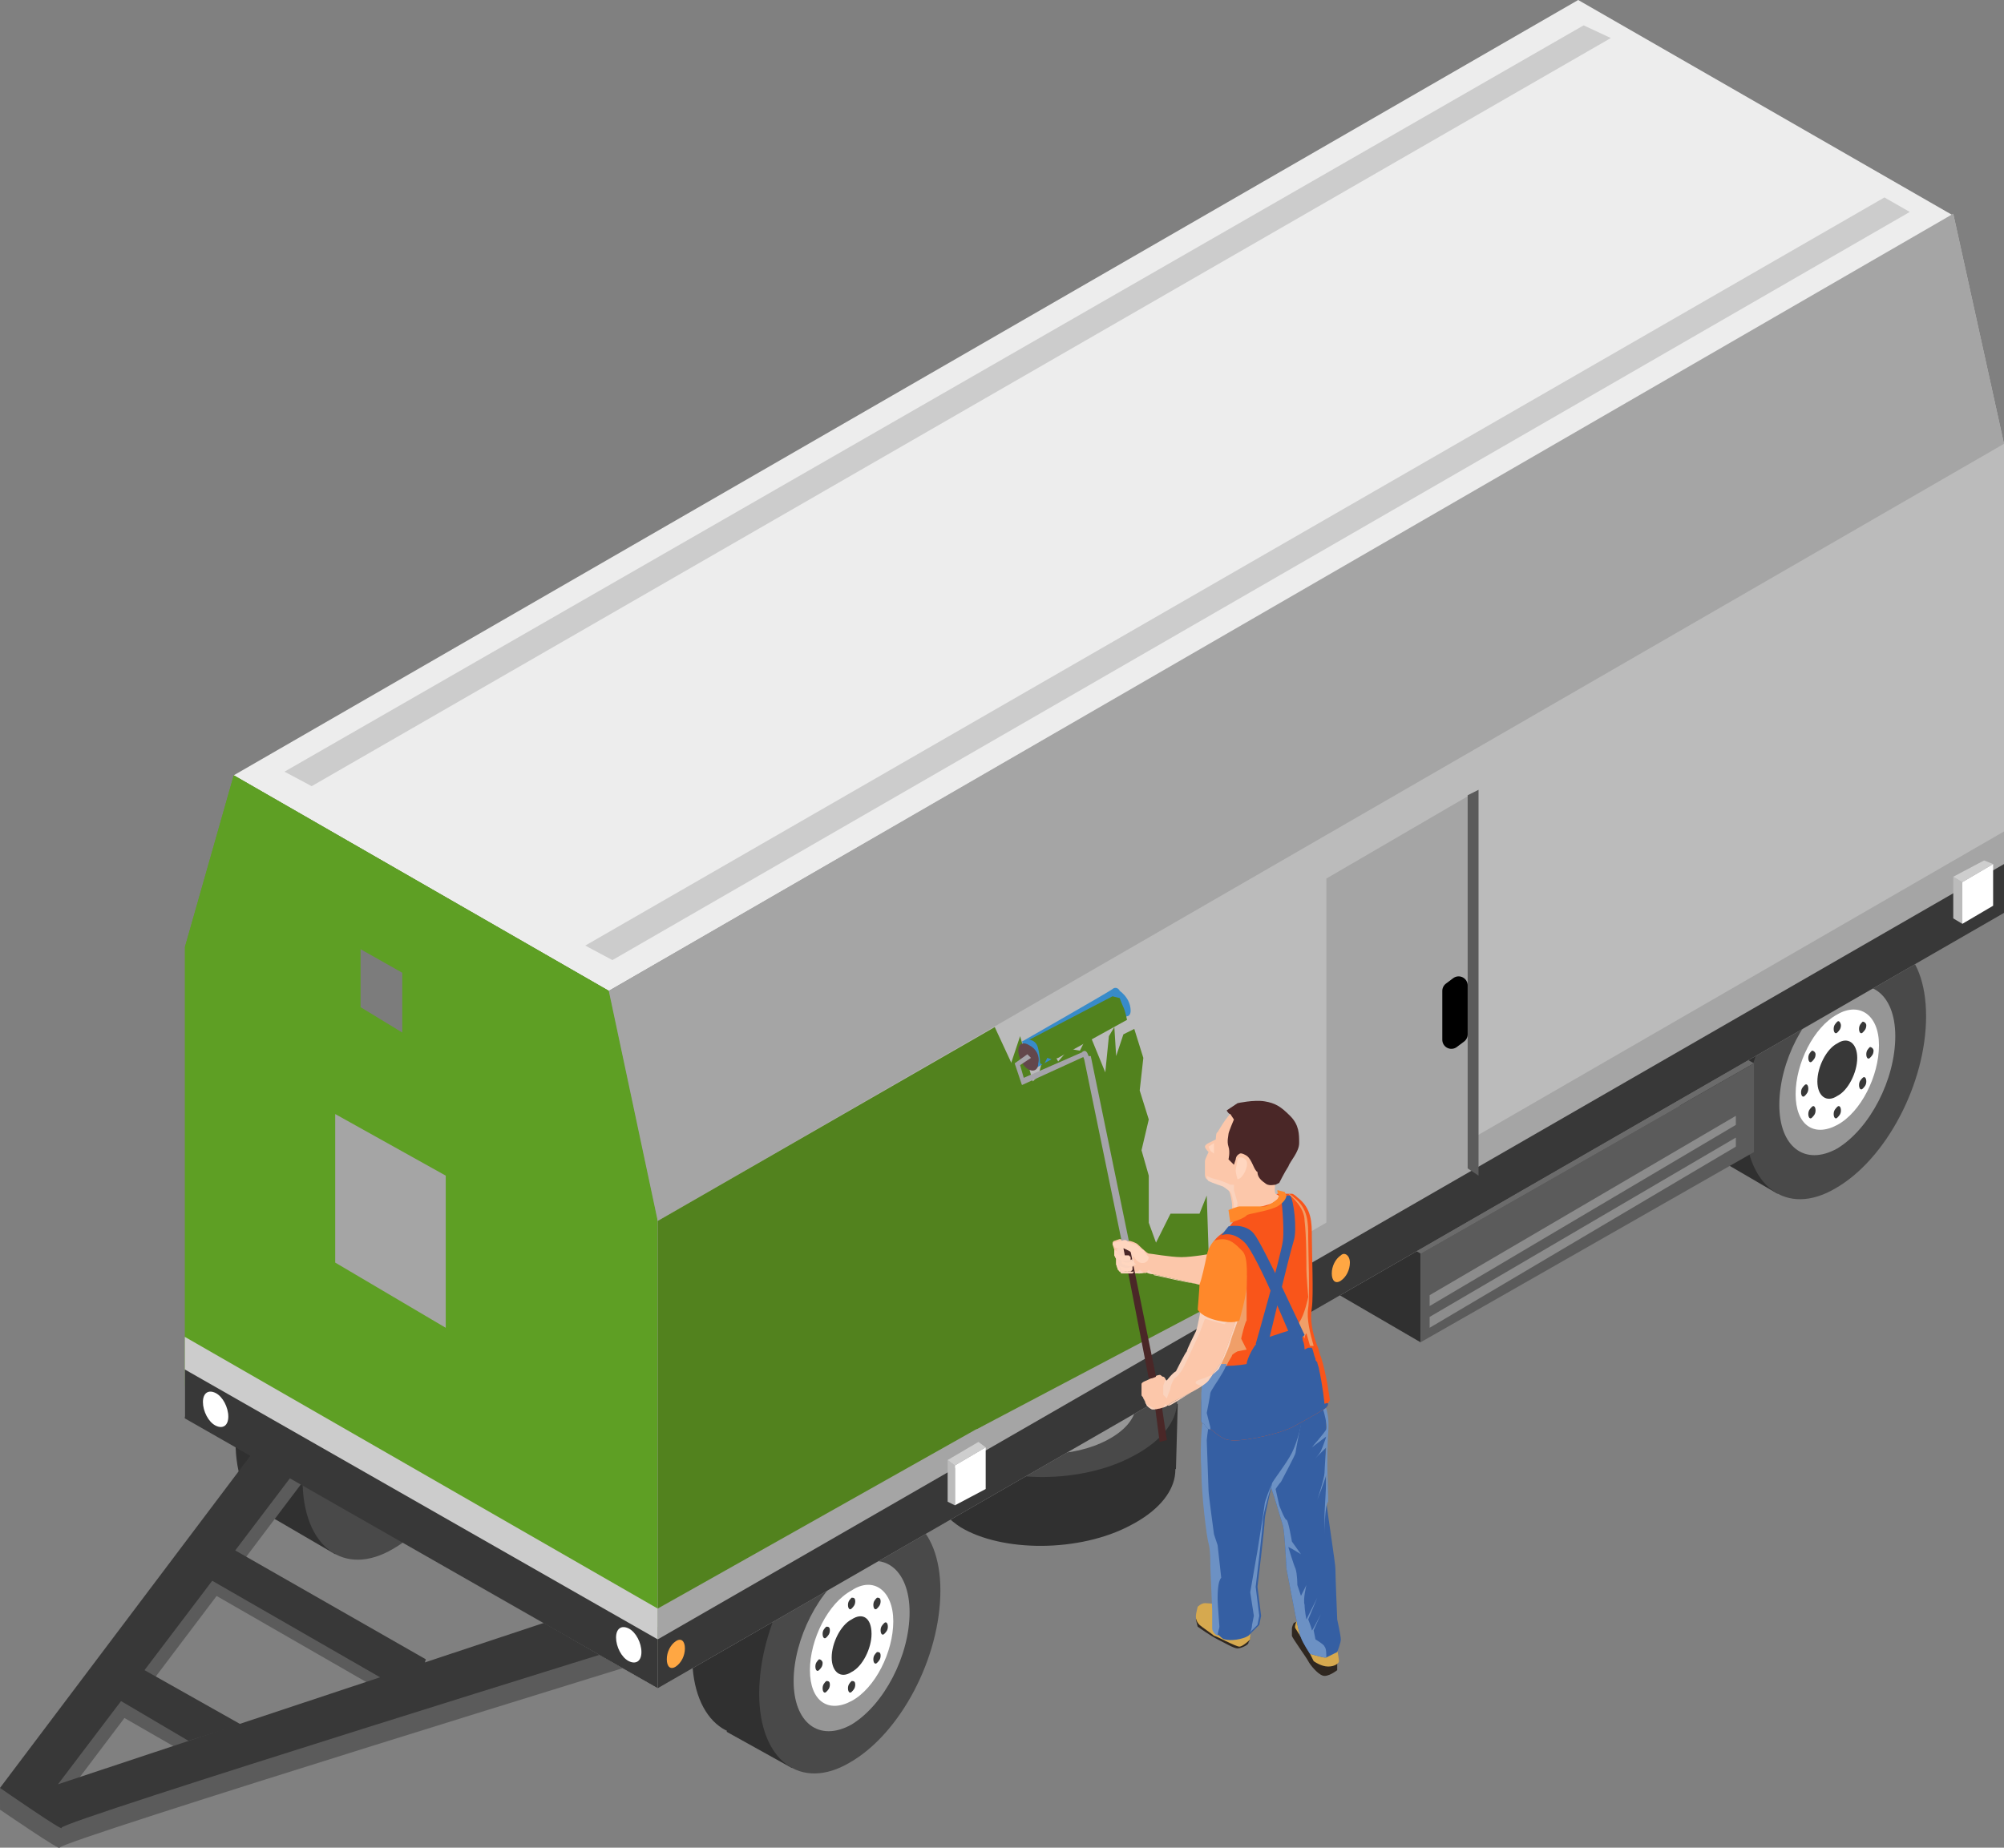 <?xml version="1.0" encoding="UTF-8"?> <!-- Generator: Adobe Illustrator 24.1.1, SVG Export Plug-In . SVG Version: 6.00 Build 0) --> <svg xmlns="http://www.w3.org/2000/svg" xmlns:xlink="http://www.w3.org/1999/xlink" id="Layer_1" x="0px" y="0px" viewBox="0 0 110.6 102" style="enable-background:new 0 0 110.6 102;" xml:space="preserve"><rect x="0" y="0" width="110.6" height="102" fill="#808080" stroke="none"/> <style type="text/css"> .st0{fill:#303030;} .st1{fill:#494949;} .st2{fill:#969696;} .st3{fill:#FFFFFF;} .st4{fill:#383838;} .st5{fill:#5B5B5B;} .st6{fill:#EDEDED;} .st7{fill:#CCCCCC;} .st8{fill:#6B6B6B;} .st9{fill:#8C8C8C;} .st10{fill:#5E9F24;} .st11{fill:#BBBBBB;} .st12{fill:#A5A5A5;} .st13{fill:#CECECE;} .st14{fill:#FFA743;} .st15{fill:none;stroke:#000000;stroke-linecap:round;stroke-linejoin:round;stroke-miterlimit:10;} .st16{fill:#7C7C7C;} .st17{fill:#52821E;} .st18{fill:#4A2727;} .st19{fill:#2F2720;} .st20{fill:#D6A94F;} .st21{fill:#355FA3;} .st22{fill:#6C91C4;} .st23{fill:#F9551A;} .st24{fill:#F09F69;} .st25{fill:#FCC7AA;} .st26{fill:#FFD6BF;} .st27{fill:#FAD3BE;} .st28{fill:#FF882A;} .st29{fill:#A5A4A9;} .st30{fill:#388BC9;} .st31{fill:#63474B;} </style> <g> <path class="st0" d="M23,73.9c0,3.7-2.2,7.9-5,9.5c-2.7,1.6-5-0.1-5-3.8c0-3.7,2.2-7.9,5-9.5C20.7,68.6,23,70.2,23,73.9z"></path> <polygon class="st0" points="18.5,85.8 14.9,83.7 21.3,69.9 24.8,71.9 "></polygon> <path class="st1" d="M26.7,76c0,3.7-2.2,7.9-5,9.5c-2.7,1.6-5-0.1-5-3.8c0-3.7,2.2-7.9,5-9.5C24.5,70.6,26.7,72.3,26.7,76z"></path> <path class="st2" d="M24.9,77.1c0,2.4-1.4,5.1-3.2,6.2c-1.8,1-3.2-0.1-3.2-2.4s1.4-5.1,3.2-6.2C23.5,73.7,24.9,74.7,24.9,77.1z"></path> <path class="st3" d="M24,77.6c0,1.7-1,3.7-2.3,4.4c-1.3,0.7-2.3,0-2.3-1.7s1-3.7,2.3-4.4S24,75.9,24,77.6z"></path> <path class="st4" d="M22.8,78.3c0,0.8-0.5,1.8-1.1,2.1c-0.6,0.4-1.1,0-1.1-0.8c0-0.8,0.5-1.8,1.1-2.1 C22.3,77.1,22.8,77.5,22.8,78.3z"></path> <path class="st4" d="M21.9,76.5c0,0.2-0.1,0.3-0.2,0.4s-0.2,0-0.2-0.2c0-0.2,0.1-0.3,0.2-0.4C21.8,76.3,21.9,76.4,21.9,76.5z"></path> <path class="st4" d="M23.4,76.5c0,0.2-0.1,0.3-0.2,0.4s-0.2,0-0.2-0.2c0-0.2,0.1-0.3,0.2-0.4C23.3,76.3,23.4,76.4,23.4,76.5z"></path> <path class="st4" d="M20.6,78.1c0,0.2-0.1,0.3-0.2,0.4s-0.2,0-0.2-0.2c0-0.2,0.1-0.3,0.2-0.4C20.5,77.9,20.6,78,20.6,78.1z"></path> <path class="st4" d="M23.4,79.6c0,0.2-0.1,0.3-0.2,0.4S23,80,23,79.8c0-0.2,0.1-0.3,0.2-0.4C23.3,79.3,23.4,79.4,23.4,79.6z"></path> <path class="st4" d="M20.6,81.2c0,0.2-0.1,0.3-0.2,0.4c-0.1,0.1-0.2,0-0.2-0.2s0.1-0.3,0.2-0.4S20.6,81,20.6,81.2z"></path> <path class="st4" d="M23.7,77.9c0,0.2-0.1,0.3-0.2,0.4s-0.2,0-0.2-0.2c0-0.2,0.1-0.3,0.2-0.4C23.6,77.7,23.7,77.8,23.7,77.9z"></path> <path class="st4" d="M20.2,80c0,0.2-0.1,0.3-0.2,0.4s-0.2,0-0.2-0.2c0-0.2,0.1-0.3,0.2-0.4S20.2,79.8,20.2,80z"></path> <path class="st4" d="M21.9,81.2c0,0.2-0.1,0.3-0.2,0.4c-0.1,0.1-0.2,0-0.2-0.2s0.1-0.3,0.2-0.4C21.8,80.9,21.9,81,21.9,81.2z"></path> </g> <g> <g> <polygon class="st5" points="12.9,95.9 10.1,96.7 6.1,94.4 7.4,92.7 "></polygon> </g> <rect x="0" y="98.7" transform="matrix(1 -1.481840e-03 1.481840e-03 1 -0.147 1.443989e-03)" class="st5" width="1.8" height="1.2"></rect> <g> <polygon class="st5" points="23.5,92.3 22.9,94.4 11.6,87.9 11.6,85.4 "></polygon> </g> <path class="st5" d="M37.9,91c0,0-34.8,10.7-34.6,11c0.2,0.3-3.3-2.1-3.3-2.1l15.9-21.1l2.4,0.9l-15.1,20l31-10.3L37.9,91z"></path> <path class="st4" d="M36.8,90.2c0,0-33.6,10.4-33.4,10.7S0,98.7,0,98.7l15.9-21.1l2,1.5L3.2,98.5l31-10.3L36.8,90.2z"></path> <g> <polygon class="st4" points="23.5,91.6 22.9,93.7 11.6,87.2 11.6,84.8 "></polygon> </g> <g> <polygon class="st4" points="13.3,95.2 10.4,96.1 6.5,93.8 7.8,92.1 "></polygon> </g> </g> <polygon class="st6" points="33.6,54.7 107.8,11.9 87.1,0 12.9,42.8 "></polygon> <polygon class="st7" points="17.2,43.4 88.9,2.1 87.4,1.4 15.7,42.6 "></polygon> <polygon class="st7" points="33.8,53 105.4,11.7 104,10.9 32.3,52.2 "></polygon> <polygon class="st0" points="72.9,65.3 78.4,68.5 78.4,74.1 72.9,70.9 "></polygon> <g> <path class="st0" d="M102.6,54c0,3.7-2.2,7.9-5,9.5c-2.7,1.6-5-0.1-5-3.8s2.2-7.9,5-9.5C100.4,48.7,102.6,50.3,102.6,54z"></path> <polygon class="st0" points="98.1,65.9 94.5,63.8 100.9,50 104.4,52 "></polygon> <path class="st1" d="M106.3,56.1c0,3.7-2.2,7.9-5,9.5c-2.7,1.6-5-0.1-5-3.8c0-3.7,2.2-7.9,5-9.5C104.1,50.7,106.3,52.4,106.3,56.1z "></path> <path class="st2" d="M104.6,57.2c0,2.4-1.4,5.1-3.2,6.2c-1.8,1-3.2-0.1-3.2-2.4c0-2.4,1.4-5.1,3.2-6.2 C103.1,53.8,104.6,54.8,104.6,57.2z"></path> <path class="st3" d="M103.7,57.7c0,1.7-1,3.7-2.3,4.4c-1.3,0.7-2.3,0-2.3-1.7c0-1.7,1-3.7,2.3-4.4C102.6,55.3,103.7,56,103.7,57.7z "></path> <path class="st4" d="M102.5,58.4c0,0.8-0.5,1.8-1.1,2.1c-0.6,0.4-1.1,0-1.1-0.8s0.5-1.8,1.1-2.1C102,57.2,102.5,57.6,102.5,58.4z"></path> <path class="st4" d="M101.6,56.6c0,0.2-0.1,0.3-0.2,0.4c-0.1,0.1-0.2,0-0.2-0.2s0.1-0.3,0.2-0.4S101.6,56.5,101.6,56.6z"></path> <path class="st4" d="M103,56.6c0,0.2-0.1,0.3-0.2,0.4c-0.1,0.1-0.2,0-0.2-0.2s0.1-0.3,0.2-0.4C102.9,56.4,103,56.5,103,56.6z"></path> <path class="st4" d="M100.2,58.2c0,0.2-0.1,0.3-0.2,0.4c-0.1,0.1-0.2,0-0.2-0.2s0.1-0.3,0.2-0.4C100.1,58,100.2,58.1,100.2,58.2z"></path> <path class="st4" d="M103,59.7c0,0.2-0.1,0.3-0.2,0.4c-0.1,0.1-0.2,0-0.2-0.2c0-0.2,0.1-0.3,0.2-0.4C102.9,59.4,103,59.5,103,59.7z "></path> <path class="st4" d="M100.2,61.3c0,0.2-0.1,0.3-0.2,0.4c-0.1,0.1-0.2,0-0.2-0.2s0.1-0.3,0.2-0.4C100.1,61,100.2,61.1,100.2,61.3z"></path> <path class="st4" d="M103.4,58c0,0.2-0.1,0.3-0.2,0.4c-0.1,0.1-0.2,0-0.2-0.2s0.1-0.3,0.2-0.4C103.3,57.8,103.4,57.9,103.4,58z"></path> <path class="st4" d="M99.8,60.1c0,0.2-0.1,0.3-0.2,0.4c-0.1,0.1-0.2,0-0.2-0.2c0-0.2,0.1-0.3,0.2-0.4S99.8,59.9,99.8,60.1z"></path> <path class="st4" d="M101.6,61.3c0,0.2-0.1,0.3-0.2,0.4s-0.2,0-0.2-0.2s0.1-0.3,0.2-0.4C101.5,61,101.6,61.1,101.6,61.3z"></path> </g> <g> <path class="st0" d="M48.2,85.7c0,3.7-2.2,7.9-5,9.5c-2.7,1.6-5-0.1-5-3.8s2.2-7.9,5-9.5C46,80.4,48.2,82.1,48.2,85.7z"></path> <polygon class="st0" points="43.7,97.6 40.1,95.6 46.6,81.8 50,83.7 "></polygon> <path class="st1" d="M51.9,87.8c0,3.7-2.2,7.9-5,9.5c-2.7,1.6-5-0.1-5-3.8c0-3.7,2.2-7.9,5-9.5C49.7,82.5,51.9,84.2,51.9,87.8z"></path> <path class="st2" d="M50.2,89c0,2.4-1.4,5.1-3.2,6.2c-1.8,1-3.2-0.1-3.2-2.4c0-2.3,1.4-5.1,3.2-6.2C48.7,85.5,50.2,86.6,50.2,89z"></path> <path class="st3" d="M49.3,89.5c0,1.7-1,3.7-2.3,4.4s-2.3,0-2.3-1.7c0-1.7,1-3.7,2.3-4.4C48.2,87,49.3,87.8,49.3,89.5z"></path> <path class="st4" d="M48.1,90.2c0,0.8-0.5,1.8-1.1,2.1c-0.6,0.4-1.1,0-1.1-0.8c0-0.8,0.5-1.8,1.1-2.1C47.6,89,48.1,89.3,48.1,90.2z "></path> <path class="st4" d="M47.2,88.4c0,0.2-0.1,0.3-0.2,0.4s-0.2,0-0.2-0.2c0-0.2,0.1-0.3,0.2-0.4C47.1,88.2,47.2,88.2,47.2,88.4z"></path> <path class="st4" d="M48.6,88.4c0,0.2-0.1,0.3-0.2,0.4s-0.2,0-0.2-0.2c0-0.2,0.1-0.3,0.2-0.4C48.5,88.2,48.6,88.2,48.6,88.4z"></path> <path class="st4" d="M45.8,90c0,0.2-0.1,0.3-0.2,0.4s-0.2,0-0.2-0.2c0-0.2,0.1-0.3,0.2-0.4C45.7,89.8,45.8,89.8,45.8,90z"></path> <path class="st4" d="M48.6,91.4c0,0.2-0.1,0.3-0.2,0.4s-0.2,0-0.2-0.2c0-0.2,0.1-0.3,0.2-0.4C48.5,91.2,48.6,91.2,48.6,91.4z"></path> <path class="st4" d="M45.8,93c0,0.2-0.1,0.3-0.2,0.4s-0.2,0-0.2-0.2c0-0.2,0.1-0.3,0.2-0.4C45.7,92.8,45.8,92.8,45.8,93z"></path> <path class="st4" d="M49,89.8c0,0.2-0.1,0.3-0.2,0.4c-0.1,0.1-0.2,0-0.2-0.2c0-0.2,0.1-0.3,0.2-0.4C48.9,89.5,49,89.6,49,89.8z"></path> <path class="st4" d="M45.4,91.8c0,0.2-0.1,0.3-0.2,0.4c-0.1,0.1-0.2,0-0.2-0.2c0-0.2,0.1-0.3,0.2-0.4 C45.3,91.6,45.4,91.7,45.4,91.8z"></path> <path class="st4" d="M47.2,93c0,0.2-0.1,0.3-0.2,0.4s-0.2,0-0.2-0.2c0-0.2,0.1-0.3,0.2-0.4C47.1,92.8,47.2,92.8,47.2,93z"></path> </g> <g> <path class="st0" d="M53.9,78.9c2.8-1.5,7.1-1.5,9.4-0.1c2.4,1.5,2,3.9-0.9,5.4c-2.8,1.5-7.1,1.5-9.4,0.1 C50.7,82.8,51.1,80.4,53.9,78.9z"></path> <polygon class="st0" points="65,77.5 64.9,81.1 51.5,81.8 51.6,78.3 "></polygon> <path class="st1" d="M54,75.1c2.8-1.5,7.1-1.5,9.4-0.1c2.4,1.5,2,3.9-0.9,5.4c-2.8,1.5-7.1,1.5-9.4,0.1S51.2,76.7,54,75.1z"></path> <path class="st2" d="M55.6,76c1.8-1,4.6-1,6.1,0s1.3,2.5-0.6,3.5s-4.6,1-6.1,0C53.5,78.6,53.8,77,55.6,76z"></path> <path class="st3" d="M56.4,76.5c1.3-0.7,3.3-0.7,4.4,0c1.1,0.7,0.9,1.8-0.4,2.5c-1.3,0.7-3.3,0.7-4.4,0 C54.9,78.4,55.1,77.2,56.4,76.5z"></path> <path class="st4" d="M57.4,77.2c0.6-0.3,1.6-0.3,2.1,0c0.5,0.3,0.4,0.9-0.2,1.2s-1.6,0.3-2.1,0C56.7,78,56.8,77.5,57.4,77.2z"></path> <path class="st4" d="M56.4,78.6c0.1-0.1,0.3-0.1,0.4,0c0.1,0.1,0.1,0.2,0,0.2c-0.1,0.1-0.3,0.1-0.4,0 C56.3,78.8,56.3,78.7,56.4,78.6z"></path> <path class="st4" d="M55.8,77.5c0.1-0.1,0.3-0.1,0.4,0c0.1,0.1,0.1,0.2,0,0.2c-0.1,0.1-0.3,0.1-0.4,0 C55.7,77.6,55.7,77.5,55.8,77.5z"></path> <path class="st4" d="M58.2,79c0.1-0.1,0.3-0.1,0.4,0c0.1,0.1,0.1,0.2,0,0.2c-0.1,0.1-0.3,0.1-0.4,0C58.1,79.1,58.1,79,58.2,79z"></path> <path class="st4" d="M58.1,76.2c0.1-0.1,0.3-0.1,0.4,0c0.1,0.1,0.1,0.2,0,0.2c-0.1,0.1-0.3,0.1-0.4,0C58,76.4,58,76.3,58.1,76.2z"></path> <path class="st4" d="M60.5,77.7c0.1-0.1,0.3-0.1,0.4,0c0.1,0.1,0.1,0.2,0,0.2s-0.3,0.1-0.4,0C60.4,77.9,60.4,77.8,60.5,77.7z"></path> <path class="st4" d="M56.7,76.6c0.1-0.1,0.3-0.1,0.4,0c0.1,0.1,0.1,0.2,0,0.2c-0.1,0.1-0.3,0.1-0.4,0 C56.6,76.8,56.6,76.7,56.7,76.6z"></path> <path class="st4" d="M59.8,78.6c0.1-0.1,0.3-0.1,0.4,0c0.1,0.1,0.1,0.2,0,0.2c-0.1,0.1-0.3,0.1-0.4,0S59.7,78.6,59.8,78.6z"></path> <path class="st4" d="M60,76.7c0.1-0.1,0.3-0.1,0.4,0c0.1,0.1,0.1,0.2,0,0.2c-0.1,0.1-0.3,0.1-0.4,0C59.8,76.9,59.9,76.8,60,76.7z"></path> </g> <g> <polygon class="st8" points="68.4,63.5 86.8,53 96.8,58.7 78.4,69.2 "></polygon> <polygon class="st5" points="96.8,58.7 78.4,69.2 78.4,74.1 96.8,63.6 "></polygon> <polygon class="st9" points="95.8,62.8 78.9,72.7 78.9,73.3 95.8,63.3 "></polygon> <polygon class="st9" points="95.8,61.6 78.9,71.5 78.9,72.1 95.8,62.1 "></polygon> </g> <polygon class="st10" points="12.9,42.8 10.2,52.3 10.2,76.5 36.3,91.5 36.3,67.4 33.6,54.7 "></polygon> <polygon class="st10" points="12.9,42.8 10.2,52.3 36.3,67.4 33.6,54.7 "></polygon> <polygon class="st7" points="10.2,73.8 10.2,78.2 36.3,93.2 36.3,88.8 "></polygon> <polygon class="st11" points="107.8,11.8 110.6,24.5 110.6,48.6 36.3,91.5 36.3,56.2 "></polygon> <polygon class="st12" points="107.8,11.8 110.6,24.5 36.3,67.4 33.6,54.7 "></polygon> <polygon class="st12" points="110.6,45.9 110.6,50.4 36.3,93.2 36.3,88.8 "></polygon> <polygon class="st4" points="110.6,47.7 110.6,50.4 36.3,93.2 36.3,90.5 "></polygon> <g> <polygon class="st3" points="108.3,51 110,50 110,47.7 108.3,48.7 "></polygon> <polygon class="st11" points="107.8,48.4 108.3,48.7 108.3,51 107.8,50.7 "></polygon> <polygon class="st13" points="107.8,48.4 109.5,47.5 110,47.7 108.3,48.7 "></polygon> </g> <polygon class="st3" points="52.7,83.1 54.4,82.2 54.4,79.9 52.7,80.9 "></polygon> <polygon class="st11" points="52.3,80.6 52.7,80.9 52.7,83.1 52.3,82.9 "></polygon> <polygon class="st13" points="52.3,80.6 54,79.6 54.4,79.9 52.7,80.9 "></polygon> <g> <polygon class="st4" points="36.3,90.5 36.3,93.2 10.2,78.3 10.2,75.6 "></polygon> </g> <path class="st3" d="M34,90.4c0,0.5,0.3,1.1,0.7,1.3c0.4,0.2,0.7,0,0.7-0.5s-0.3-1.1-0.7-1.3C34.3,89.7,34,89.9,34,90.4z"></path> <path class="st14" d="M37.8,91c0,0.4-0.2,0.8-0.5,1c-0.3,0.2-0.5,0-0.5-0.4c0-0.4,0.2-0.8,0.5-1C37.6,90.4,37.8,90.6,37.8,91z"></path> <path class="st14" d="M74.5,69.7c0,0.4-0.2,0.8-0.5,1c-0.3,0.2-0.5,0-0.5-0.4c0-0.4,0.2-0.8,0.5-1C74.2,69.1,74.5,69.3,74.5,69.7z"></path> <path class="st3" d="M11.2,77.4c0,0.5,0.3,1.1,0.7,1.3c0.4,0.2,0.7,0,0.7-0.5s-0.3-1.1-0.7-1.3S11.2,76.9,11.2,77.4z"></path> <polygon class="st12" points="73.2,48.5 73.2,69.1 81.1,64.5 81.1,43.9 "></polygon> <polygon class="st5" points="81.6,43.6 81.6,64.9 81,64.5 81,43.9 "></polygon> <polygon class="st15" points="80.5,57.1 80.1,57.4 80.1,54.7 80.5,54.4 "></polygon> <polygon class="st16" points="22.2,53.7 19.9,52.4 19.9,55.6 22.2,57 "></polygon> <polygon class="st12" points="24.6,64.9 18.5,61.5 18.5,69.7 24.6,73.3 "></polygon> <polygon class="st17" points="53.9,77.4 54.4,72.5 55,73.4 55.4,71.3 56.2,72.5 56.3,69.7 55.6,66.4 56.3,64.2 55.9,61.9 56.2,60.4 55.8,58.7 56.3,57.2 57,59.7 57.3,59.4 57.8,57.5 58.4,58.6 59,57.9 59.6,58 60.1,57 61,59.2 61.2,57.2 61.5,56.7 61.6,58.3 62,57.1 62.6,56.8 63.1,58.4 62.9,60.2 63.4,61.8 63,63.5 63.4,64.9 63.4,67.5 63.8,68.6 64.6,67 65.3,67 66.2,67 66.6,66 66.8,72.1 53.9,78.9 "></polygon> <g> <path class="st18" d="M64.1,77.5c0,0,0.3,2,0.3,2c0,0-0.4,0.1-0.4,0.1l-0.3-2.3L64.1,77.5z"></path> <path class="st19" d="M71.6,89.5l-0.2,0.1c0,0-0.1,0.2-0.1,0.3s0,0.3,0,0.4c0,0.1,0.8,1.2,0.9,1.4c0.1,0.2,0.5,0.7,0.8,0.8 c0.3,0.1,0.8-0.3,0.8-0.3v-0.4l-1.2-1.1L71.6,89.5z"></path> <path class="st20" d="M73.7,90.5c0,0,0.2,1.1,0.2,1.2c0,0.1-0.2,0.3-0.6,0.3c-0.4,0-0.8-0.3-0.8-0.3L72,90.7c0,0-0.5-0.8-0.5-0.8 c-0.1-0.1,0.1-0.5,0.1-0.5s0.9-0.2,0.9-0.2C72.5,89.2,73.7,90.5,73.7,90.5z"></path> <path class="st21" d="M74,90.5c0,0.2-0.2,0.7-0.2,0.7s-0.4,0.2-0.6,0.3c-0.1,0-0.1,0-0.1,0c-0.1,0-0.8-0.2-0.8-0.2 s-0.4-0.6-0.5-0.9c-0.1-0.2-0.3-1.2-0.3-1.2c0,0-0.5-2.6-0.5-2.6s-0.1-2.1-0.2-2.4c-0.1-0.3-0.6-2.1-0.8-2.4c0-0.1-0.1-0.4-0.1-0.8 c0-1.1,0.1-2.9,0.4-3.3c0.5-0.5,2.6-0.5,2.6-0.5s0,0,0.1,0.1c0.1,0.2,0.2,0.7,0.2,1.8c-0.1,1.7,0,3.2,0,3.5c0,0,0,0.1,0,0.3 c0.1,0.9,0.5,3.4,0.5,3.7c0,0.4,0.1,2.8,0.1,2.8S74,90.3,74,90.5z"></path> <path class="st22" d="M73.2,91.5c-0.1,0-0.1,0-0.1,0c-0.1,0-0.8-0.2-0.8-0.2s-0.4-0.6-0.5-0.9c-0.1-0.2-0.3-1.2-0.3-1.2 c0,0-0.5-2.6-0.5-2.6s-0.1-2.1-0.2-2.4c-0.1-0.3-0.6-2.1-0.8-2.4c0-0.1-0.1-0.4-0.1-0.8c0.3-0.3,0.6-0.7,0.9-1c0.7-0.8,1-1.3,1-1.4 c0,0-0.3,1.5-0.3,1.6c0,0.1-0.7,1.4-0.8,1.6c-0.1,0.1-0.3,0.4-0.3,0.4l0.2,0.9c0,0,0.3,0.8,0.4,0.8c0.1,0,0.3,1.2,0.3,1.2l0.5,0.7 l-0.5-0.3l-0.2-0.1c0,0,0.3,1,0.4,1.2c0.1,0.3,0.1,0.9,0.1,0.9l0.2,0.6l0.3-0.6c0,0-0.2,0.8-0.1,1.1c0,0.3,0.1,0.8,0.1,0.8l0.6-1.2 l-0.5,1.2c0,0,0.2,0.5,0.2,0.6c0,0.1,0.5-0.9,0.5-0.9l-0.4,0.9l0.1,0.5c0,0,0.5,0.3,0.5,0.4C73.2,91,73.2,91.3,73.2,91.5z"></path> <path class="st22" d="M73.3,82.9c-0.2,0.2-0.2,1.8-0.2,1.8c0,0,0-0.9,0-1.1c0-0.2,0.1-1.6,0.1-2.2c-0.1,0.4-0.5,1.4-0.5,1.4 s0.4-1.2,0.4-1.5c0-0.3,0.1-1.4,0.1-1.4l-0.6,0.6c0,0,0.2-0.2,0.3-0.4c0.1-0.2,0.3-0.8,0.3-0.8l-0.8,0.6c0,0,0.7-0.8,0.8-1 c0.1-0.3-0.3-1.5-0.3-1.5s-0.1,0,0.1-0.1c0.1,0.2,0.4,0.7,0.3,1.8c-0.1,1.7,0,3.2,0,3.5C73.3,82.7,73.3,82.8,73.3,82.9z"></path> <path class="st19" d="M66.2,89.2L66,89.4l0.1,0.4c0,0,0.7,0.5,1.1,0.7c0.4,0.2,0.9,0.5,1.1,0.5c0.2,0,0.6-0.2,0.6-0.3 c0-0.1,0.1-0.1,0.1-0.3c0-0.2-1.5-0.5-1.5-0.5L66.2,89.2z"></path> <path class="st20" d="M69,89.9c0,0.1,0,0.6,0,0.6s-0.4,0.4-0.6,0.4c-0.2,0-1.3-0.6-1.4-0.6c-0.1-0.1-0.7-0.5-0.8-0.6 C66,89.5,66,89.3,66,89.2c0-0.1,0.1-0.5,0.1-0.5c0,0,0.2-0.2,0.4-0.2c0.2,0,1.3,0.1,1.3,0.2C67.8,88.8,69,89.9,69,89.9z"></path> <path class="st21" d="M71.3,80.2c-0.3,0.6-1.1,1.6-1.1,1.7l0,0c0,0,0,0,0,0c0,0.1-0.4,1.7-0.4,2c0,0.4-0.4,3.7-0.4,3.7l0.2,1.6 l-0.1,0.5c0,0-0.2,0.2-0.4,0.4c-0.1,0.1-0.1,0.1-0.2,0.2c-0.3,0.2-1,0.3-1.3,0.2c-0.1,0-0.2-0.1-0.3-0.2c-0.2-0.1-0.3-0.3-0.3-0.4 c0-0.1,0-0.7,0-1c0-0.2-0.1-2.2-0.1-2.4c0-0.2,0-1-0.1-1.3c-0.1-0.3-0.4-2.7-0.4-4.1c-0.1-1.5,0.1-3,0.1-3l0.4-0.1l2.8-0.4 c0,0,2-0.3,2.2,0.3C71.9,78.5,71.6,79.6,71.3,80.2z"></path> <path class="st22" d="M67.2,88.3c0,0.3,0.1,1.4,0.1,1.5c0,0.1-0.1,0.3-0.1,0.5c-0.2-0.1-0.3-0.3-0.3-0.4c0-0.1,0-0.7,0-1 c0-0.2-0.1-2.2-0.1-2.4c0-0.2,0-1-0.1-1.3c-0.1-0.3-0.4-2.7-0.4-4.1c-0.1-1.5,0.1-3,0.1-3l0.4-0.1c0,0-0.2,1.4-0.2,1.5 c0,0.1,0.1,2.7,0.1,2.8c0,0.2,0.3,2.4,0.3,2.4l0.2,0.6c0,0,0.2,1.8,0.2,1.8C67.2,87.3,67.2,88,67.2,88.3z"></path> <path class="st22" d="M69.7,83.9c0,0.4-0.4,3.7-0.4,3.7l0.2,1.6l-0.1,0.5c0,0-0.2,0.2-0.4,0.4c0.1-0.2,0.1-0.4,0.1-0.4l0.1-0.5 L69,87.9l0.4-2.3c0,0,0.4-2.5,0.4-2.6c0-0.1,0.3-0.9,0.4-1.1C70.2,81.9,69.7,83.6,69.7,83.9z"></path> <path class="st23" d="M73.3,77.5c0,0.1-0.1,0.2-0.1,0.2c-0.1,0.1-0.8,0.5-1.9,1.1c-1.1,0.5-3,0.8-3.4,0.7c-0.5,0-1-0.6-1.1-0.6 c0,0,0,0,0,0c-0.1-0.1-0.4-0.4-0.4-0.5l0,0c0,0,0-0.4,0-0.7l0-0.2l0-0.1c0-0.2,0-0.4,0-0.5c0-0.1,0-0.5,0.1-1.1l0-0.5 c0-0.4,0.1-0.8,0.1-1.2c0-0.5,0.1-0.9,0.1-1.1c0-0.5,0.1-4,0.2-4.3c0.1-0.3,0.5-0.6,0.7-0.7c0.1-0.1,0.5-0.6,0.8-1 c0.3-0.4,2.1-1.1,2.1-1.1s0.6,0,0.7,0c0,0,0.1,0,0.1,0c0.1,0,0.3,0.2,0.3,0.2c0.8,0.6,0.8,1.4,0.8,2.2c0,0.8,0.1,3.2,0,3.9 c-0.1,0.6,0,1.3,0.3,2.1c0.1,0.2,0.1,0.4,0.2,0.6c0.3,0.9,0.5,2.4,0.5,2.4S73.3,77.4,73.3,77.5z"></path> <path class="st24" d="M72.5,74.3l-0.2,0l-0.2-0.7c0,0-0.1,0.1-0.1,0.3c-0.1-0.2-0.1-0.4-0.2-0.5l0-0.1l0,0.1 c-0.1-0.1-0.1-0.1-0.2-0.1c0.1-0.2,0.1-0.3,0.1-0.3c0.3-0.4,0.5-1.4,0.5-1.4s-0.1-1.2-0.1-1.5c0-0.3,0-1.9-0.1-2.7 c0-0.8-0.8-1.4-0.9-1.5c0.1,0,0.3,0.2,0.3,0.2c0.8,0.6,0.8,1.4,0.8,2.2c0,0.8,0.1,3.2,0,3.9C72.1,72.8,72.3,73.6,72.5,74.3z"></path> <path class="st21" d="M67.4,68.2c0,0,0.6-0.3,1.3,0.4c0.7,0.7,2.7,5.6,2.7,5.6l0.6-0.5c0,0-2.3-5-2.8-5.6c-0.5-0.6-1.4-0.4-1.4-0.4 L67.4,68.2z"></path> <path class="st21" d="M70.7,66c0,0,0.2,1.7,0.1,2.5c-0.1,0.8-1.5,5.7-1.5,5.7l0.7-0.1c0,0,1.2-5,1.4-5.6c0.2-0.6,0-2.3-0.2-2.5 C70.7,66,70.7,66,70.7,66z"></path> <path class="st21" d="M73.3,77.5c0,0.1-0.1,0.2-0.1,0.2c-0.1,0.1-0.8,0.5-1.9,1.1c-1.1,0.5-3,0.8-3.4,0.7c-0.5,0-1-0.6-1.1-0.6 c0,0,0,0,0,0h0c0,0,0,0-0.1,0c0,0,0,0,0,0c-0.1-0.1-0.2-0.2-0.2-0.2c0,0,0,0,0,0c0,0,0-0.1-0.1-0.1c-0.1-0.1-0.1-0.1-0.1-0.2l0,0 l0-0.1c0-0.1,0-0.2,0-0.3l0-0.3c0-0.1,0-0.2,0-0.3l0.1-1.5l0-0.4c0,0,0-0.1,0-0.1c0,0,0.6,0,1.3,0c0.6,0,1.1-0.1,1.1-0.1 c0-0.2,0.4-1.2,0.9-1.4c0.5-0.1,1.4-0.5,1.8-0.5h0c0.1,0,0.2,0,0.2,0.1c0,0,0,0,0,0c0.1,0.1,0.2,0.3,0.2,0.5 c0.1,0.2,0.1,0.5,0.1,0.5l0.2-0.1l0.2,0c0,0,0,0,0,0c0.1,0.2,0.1,0.4,0.2,0.6c0,0.1,0,0.1,0.1,0.2c0,0.1,0.1,0.3,0.1,0.4 c0.2,0.9,0.3,1.9,0.3,1.9S73.3,77.4,73.3,77.5z"></path> <path class="st25" d="M70.6,66.1c0,0-0.2,0.3-0.6,0.4c-0.4,0.1-1.7,0.5-1.7,0.5L68,67.3c0,0,0-0.1,0-0.3c0-0.2,0-0.5,0-0.5 c0-0.1-0.1-0.7-0.2-0.8c-0.1-0.1-0.4-0.3-0.4-0.3s-0.6-0.2-0.8-0.3c-0.1-0.1-0.1-0.2-0.1-0.3c0-0.1,0-0.2,0-0.2c0-0.1,0-0.4,0-0.5 c0-0.1,0.2-0.5,0.2-0.5s-0.2-0.2-0.2-0.3c0-0.1,0.2-0.2,0.2-0.2l0.4-0.2c0,0,0-0.4,0.1-0.4c0,0,0.5-0.9,0.9-1.2 c0.5-0.3,1.7-0.4,2.3,0.4c0.6,0.8,0,3.5,0,3.5s-0.1,0.6,0,0.7C70.6,66,70.7,66.1,70.6,66.1z"></path> <path class="st18" d="M68.8,63.8c0,0-0.3-0.2-0.4-0.1c-0.2,0.1-0.2,0.3-0.2,0.3l-0.1,0.3L67.8,64c0,0,0.1-0.4,0-0.7 c-0.1-0.3,0-0.6,0-0.7c0-0.1,0.3-0.8,0.3-0.8s-0.2-0.3-0.2-0.3c-0.1,0-0.2-0.2-0.2-0.2l0.6-0.4c0,0,0.9-0.2,1.5-0.1 c0.6,0.1,0.9,0.3,1.4,0.8c0.5,0.5,0.5,1,0.5,1.5c0,0.5-0.5,1-0.6,1.3c-0.2,0.3-0.5,0.9-0.5,0.9s-0.2,0.1-0.2,0.1 c-0.1,0-0.4,0.1-0.6-0.1c-0.3-0.2-0.4-0.4-0.4-0.6C69.2,64.6,69.1,64,68.8,63.8z"></path> <path class="st26" d="M68.8,64.1c0,0,0.1,0.2-0.1,0.6c-0.2,0.4-0.4,0.4-0.4,0.4c0,0-0.1-0.3-0.1-0.5c0-0.1,0.1-0.5,0.1-0.6 C68.4,63.8,68.7,63.9,68.8,64.1z"></path> <path class="st26" d="M67,63.1l-0.3,0.2c0,0,0.1,0.3,0.2,0.3c0.1,0.1,0.1,0.1,0.1,0c0,0,0-0.4,0-0.4L67,63.1z"></path> <path class="st27" d="M68.3,66.4l-0.1,0.7l-0.1,0c0-0.2,0-0.5,0-0.5c0-0.1-0.1-0.7-0.2-0.8c-0.1-0.1-0.4-0.3-0.4-0.3 s-0.6-0.2-0.8-0.3c-0.1-0.1-0.1-0.2-0.1-0.3c0,0,0.1,0.1,0.5,0.2c0.4,0.1,0.8,0.3,0.8,0.3h0.2v0.3L68.3,66.4z"></path> <path class="st24" d="M68.8,72.9c-0.1,0.1-0.3,1-0.3,1l0.3,0.6l-0.5,0.1c0,0-0.2,0.1-0.3,0.2c0,0.1-0.2,0.3-0.3,0.6 c-0.6,0-1.3,0-1.3,0c0-0.4,0.1-0.8,0.1-1.2c0.2-0.5,0.4-0.8,0.4-0.8l1.9-3C68.8,70.4,68.8,72.8,68.8,72.9z"></path> <path class="st22" d="M67.7,75.3c-0.1,0.3-0.3,0.6-0.3,0.6c-0.1,0.2-0.6,0.9-0.6,1c0,0.1-0.2,1.1-0.2,1.1s0.2,0.8,0.2,0.8 c0,0,0,0,0,0.1h0v0c0,0,0,0-0.1,0c0,0,0,0,0,0c-0.1-0.1-0.2-0.2-0.2-0.2c0,0,0,0,0,0c0,0,0-0.1-0.1-0.1c-0.1-0.1-0.1-0.1-0.1-0.2 c0,0,0,0,0,0s0-0.1,0-0.1c0-0.1,0-0.2,0-0.3l0-0.3c0-0.1,0-0.2,0-0.3c0-0.2,0-0.4,0-0.5c0-0.1,0.1-0.8,0.1-1.5c0,0,0-0.1,0-0.1 C66.4,75.3,67,75.3,67.7,75.3z"></path> <path class="st28" d="M67.9,67.5c0,0-0.1-0.7-0.1-0.7c0,0,0.5-0.2,0.6-0.2c0.1,0,1.2,0,1.4,0c0.2,0,0.7-0.4,0.7-0.4l0.1-0.2 l-0.1-0.2l0-0.1c0,0,0.4,0.1,0.4,0.1c0,0,0.1,0.2,0.1,0.2s0,0.3-0.5,0.6c-0.6,0.3-1.7,0.4-1.7,0.5C68.6,67.3,67.9,67.5,67.9,67.5z"></path> <path class="st25" d="M68.2,72.8c-0.1,0.6-0.7,2.1-0.8,2.4c-0.1,0.2-0.5,0.7-0.7,1c-0.2,0.3-1.4,0.9-1.8,1.1 c-0.4,0.2-0.4,0.3-0.7,0.4c-0.3,0.1-0.5,0.1-0.6,0.1c-0.1,0-0.3-0.2-0.3-0.2s-0.1-0.2-0.1-0.2c0,0,0-0.1-0.1-0.2c0,0,0,0,0,0 c0-0.1-0.1-0.1-0.1-0.2c0-0.1,0-0.3,0-0.4c0-0.1,0-0.2,0-0.2c0-0.1,0.3-0.2,0.3-0.2c0,0,0.4-0.2,0.4-0.2s0.2-0.1,0.3-0.1 c0.1,0,0.1,0.1,0.2,0.1c0.1,0,0.2,0.3,0.2,0.3s0,0,0.1,0c0,0,0.3-0.4,0.5-0.5c0.1-0.2,0.5-1,0.6-1.1c0-0.1,0.4-0.9,0.5-1.1 c0.1-0.2,0.3-1.4,0.3-1.4s0.2,0,0.5,0.1c0.5,0.1,1.3,0.3,1.4,0.6C68.2,72.7,68.2,72.8,68.2,72.8z"></path> <path class="st27" d="M68,72.9c0,0-0.4,0.1-0.4,0.2c-0.1,0-1.1-0.3-1.1-0.3l-0.3,0.8c0,0-0.6,1.3-0.6,1.3c0,0-0.4,0.9-0.5,0.9 c0,0.1-0.3,0.3-0.3,0.3s-0.2,0.4-0.2,0.5c0,0.1-0.1,0.3-0.1,0.3c0,0-0.1,0.3-0.1,0.3L64.2,77l0-0.5l0.1-0.3l0,0c0,0,0,0,0.1,0 c0,0,0.3-0.4,0.5-0.5c0.1-0.2,0.5-1,0.6-1.1c0-0.1,0.4-0.9,0.5-1.1c0.1-0.2,0.3-1.4,0.3-1.4s0.2,0,0.5,0.1 C67.4,72.4,68,72.9,68,72.9z"></path> <path class="st27" d="M68.2,72.8c-0.1,0.6-0.7,2.1-0.8,2.4c-0.1,0.2-0.5,0.7-0.7,1c-0.2,0.3-1.4,0.9-1.8,1.1 c-0.4,0.2-0.4,0.3-0.7,0.4c-0.3,0.1-0.5,0.1-0.6,0.1c-0.1,0-0.3-0.2-0.3-0.2s-0.1-0.2-0.1-0.2c0,0,0-0.1-0.1-0.2 c0,0,0.2,0.4,0.3,0.4c0,0,0.4,0.2,0.4,0.2l0.4-0.1l0.1-0.2c0,0,0.1,0.1,0.2,0.1c0.1,0,0.7-0.4,0.7-0.4s0.8-0.5,0.8-0.5l0.3-0.2 c0,0-0.4-0.1-0.3-0.2c0-0.1,0.4-0.2,0.4-0.2l0.5-0.2c0,0,0.4-0.3,0.4-0.4c0,0,0.5-1,0.6-1.4c0.1-0.4,0.4-1.1,0.4-1.2 C68.2,72.7,68.2,72.8,68.2,72.8z"></path> <path class="st25" d="M67.4,70.1c-0.1,0.3-0.3,0.7-0.5,0.8c-0.1,0.1-0.3,0.2-0.4,0.1c-0.3-0.1-3-0.7-3.1-0.7c-0.1-0.1-0.4,0-0.5,0 c-0.1,0-0.4,0-0.5-0.1c-0.1,0-0.7-0.1-0.7-0.1l-0.1-0.3l0-0.1c0,0,0,0,0,0c0,0,0-0.2,0-0.2l-0.1-0.2l0-0.3l-0.1-0.3 c0,0,0-0.2,0.1-0.2c0,0,0.3-0.1,0.3-0.1s0.4,0.1,0.5,0.1c0.1,0,0.4,0.1,0.5,0.2c0,0,0.5,0.5,0.6,0.5c0.1,0,1.2,0.2,1.8,0.2 c0.6,0,1.7-0.2,1.7-0.2S67.6,69.6,67.4,70.1z"></path> <path class="st29" d="M62.3,68.5c0,0-0.1,0.1-0.2,0.1s-0.2-0.1-0.2-0.1l-2.1-10.2h0.4L62.3,68.5z"></path> <path class="st27" d="M66.9,70.9c-0.1,0.1-0.3,0.2-0.4,0.1c-0.3-0.1-3-0.7-3.1-0.7c-0.1-0.1-0.4,0-0.5,0c-0.1,0-0.4,0-0.5-0.1 c-0.1,0-0.7-0.1-0.7-0.1l-0.1-0.3l0.2-0.6L61.6,69l0.1-0.1c0,0,0.4-0.1,0.6,0c0.2,0.1,0.4,0.2,0.4,0.3c0,0.1-0.2,0.2-0.2,0.2 s0.1,0.2,0.1,0.3c0,0,0.1,0.1,0.1,0.1l-0.3,0.1c0,0,0,0.2,0,0.2c0,0,0,0.1,0.1,0.1c0,0,0.3,0,0.3,0l0.1-0.1l0.3,0.2l0.2-0.2 c0,0,0.2,0.2,0.3,0.3c0.1,0,2.5,0.6,2.8,0.5C66.8,70.9,66.9,70.9,66.9,70.9z"></path> <path class="st18" d="M62.4,69.1l1.4,6.9c0,0-0.2,0.1-0.3,0.1c-0.1,0-0.1,0-0.1,0L62,68.9L62.4,69.1z"></path> <path class="st26" d="M62.6,69.7C62.6,69.7,62.6,69.7,62.6,69.7C62.6,69.7,62.6,69.7,62.6,69.7c0,0.1,0,0.2-0.1,0.2c0,0,0,0.1,0,0 c0,0,0,0,0,0c0,0,0,0.1,0,0.2c0,0,0,0,0,0c0,0-0.1,0.1-0.1,0.1s-0.4,0-0.4,0c0,0-0.1,0-0.2,0c-0.1,0-0.1-0.3-0.1-0.3 s-0.1-0.1-0.1-0.2c0-0.1,0-0.2,0-0.2l-0.1-0.2l0-0.3l0.2,0.1c0,0,0.1,0.1,0.2,0.2c0.1,0,0.4,0,0.4,0s0,0,0,0c0,0,0.1,0.1,0.1,0.1 c0,0,0,0,0,0.1c0,0,0,0.1,0,0.1S62.5,69.5,62.6,69.7C62.6,69.6,62.6,69.6,62.6,69.7C62.6,69.6,62.6,69.6,62.6,69.7z"></path> <path class="st27" d="M62.6,69.9C62.6,69.9,62.6,69.9,62.6,69.9c-0.1,0-0.3,0.1-0.4,0.1c-0.1,0-0.4-0.1-0.4-0.1l0,0 c0,0,0.1,0.2,0.1,0.2c0,0,0.2,0.1,0.2,0.1s0.4,0,0.5,0c0,0-0.1,0.1-0.1,0.1s-0.4,0-0.4,0c0,0-0.1,0-0.2,0c-0.1,0-0.1-0.3-0.1-0.3 s-0.1-0.1-0.1-0.2c0-0.1,0-0.2,0-0.2l-0.1-0.2l0-0.3l0.2,0.1c0,0,0.1,0.1,0.2,0.2c0.1,0,0.4,0,0.4,0s0,0,0,0c0,0-0.3,0-0.3,0 c-0.1,0-0.3-0.1-0.3-0.1l-0.2-0.1c0,0,0.1,0.3,0.1,0.3c0,0,0.3,0.1,0.3,0.1c0,0,0.4,0,0.5-0.1c0,0,0,0,0,0c0,0,0,0.1,0,0.1 s0,0,0.1,0c0,0-0.3,0.1-0.3,0.1c-0.1,0-0.2,0-0.2,0l-0.2-0.1c0,0,0,0.2,0.1,0.2c0,0,0.2,0.1,0.4,0.1C62.3,69.9,62.5,69.9,62.6,69.9 C62.6,69.9,62.6,69.9,62.6,69.9z"></path> <path class="st26" d="M62.9,69.7c0,0-0.2-0.1-0.3-0.3c-0.1-0.2-0.3-0.4-0.3-0.4L62,68.9c0,0-0.3,0-0.4,0c-0.1,0-0.2-0.3-0.2-0.3 c0.1,0,0.4-0.1,0.5-0.1c0,0,0.2-0.1,0.3,0s0.5,0.2,0.5,0.2s0.3,0.3,0.4,0.3c0,0,0.2,0.3,0.3,0.4C63.4,69.6,63.2,69.8,62.9,69.7z"></path> <path class="st28" d="M67,68.5c0,0-0.3,0.3-0.4,0.8c-0.1,0.5-0.3,1.4-0.4,1.6c0,0.2-0.1,1.4-0.1,1.4c0,0,0.2,0.4,1.1,0.6 c0.9,0.2,1.2,0,1.2,0s0.4-1.4,0.4-1.9s0.1-1.5-0.2-1.9C68.2,68.7,67.8,68.2,67,68.5z"></path> </g> <path id="XMLID_106_" class="st30" d="M62.4,55.8c0,0.2-0.1,0.3-0.2,0.3c-0.1,0.1-5.1,2.9-5.1,2.9l-0.7-1.5c0,0,4.9-2.8,5-2.9 c0.1-0.1,0.3-0.1,0.4,0.1C62.2,55,62.4,55.4,62.4,55.8z"></path> <path id="XMLID_81_" class="st31" d="M57.3,58.7c0,0.4-0.3,0.5-0.6,0.3c-0.3-0.2-0.5-0.7-0.5-1c0-0.4,0.3-0.5,0.6-0.3 C57.2,57.9,57.4,58.3,57.3,58.7z"></path> <path class="st29" d="M59.7,58.1c0,0,0.1,0.4,0.2,0.4c0.1,0,0.2-0.1,0.2-0.1S60,57.8,59.7,58.1z"></path> <g> <polygon class="st29" points="56.4,59.9 56,58.7 56.7,58.2 56.9,58.4 56.3,58.8 56.5,59.5 59.7,58.1 59.9,58.3 "></polygon> </g> <path class="st17" d="M56.8,57.4c0,0,0.4,0,0.5,0.5c0.1,0.4,0.1,0.8,0.1,0.8l0.2,0.1l0.2-0.4l0.3,0.1l0.3-0.1l3.8-2.1 c0,0-0.1-0.5-0.2-0.7c-0.1-0.2-0.2-0.5-0.2-0.5l-0.4-0.1L56.8,57.4z"></path> <polygon class="st17" points="36.3,88.8 55.3,78.1 58.3,68.4 56.8,60.8 54.9,56.7 36.3,67.4 "></polygon> </svg> 
